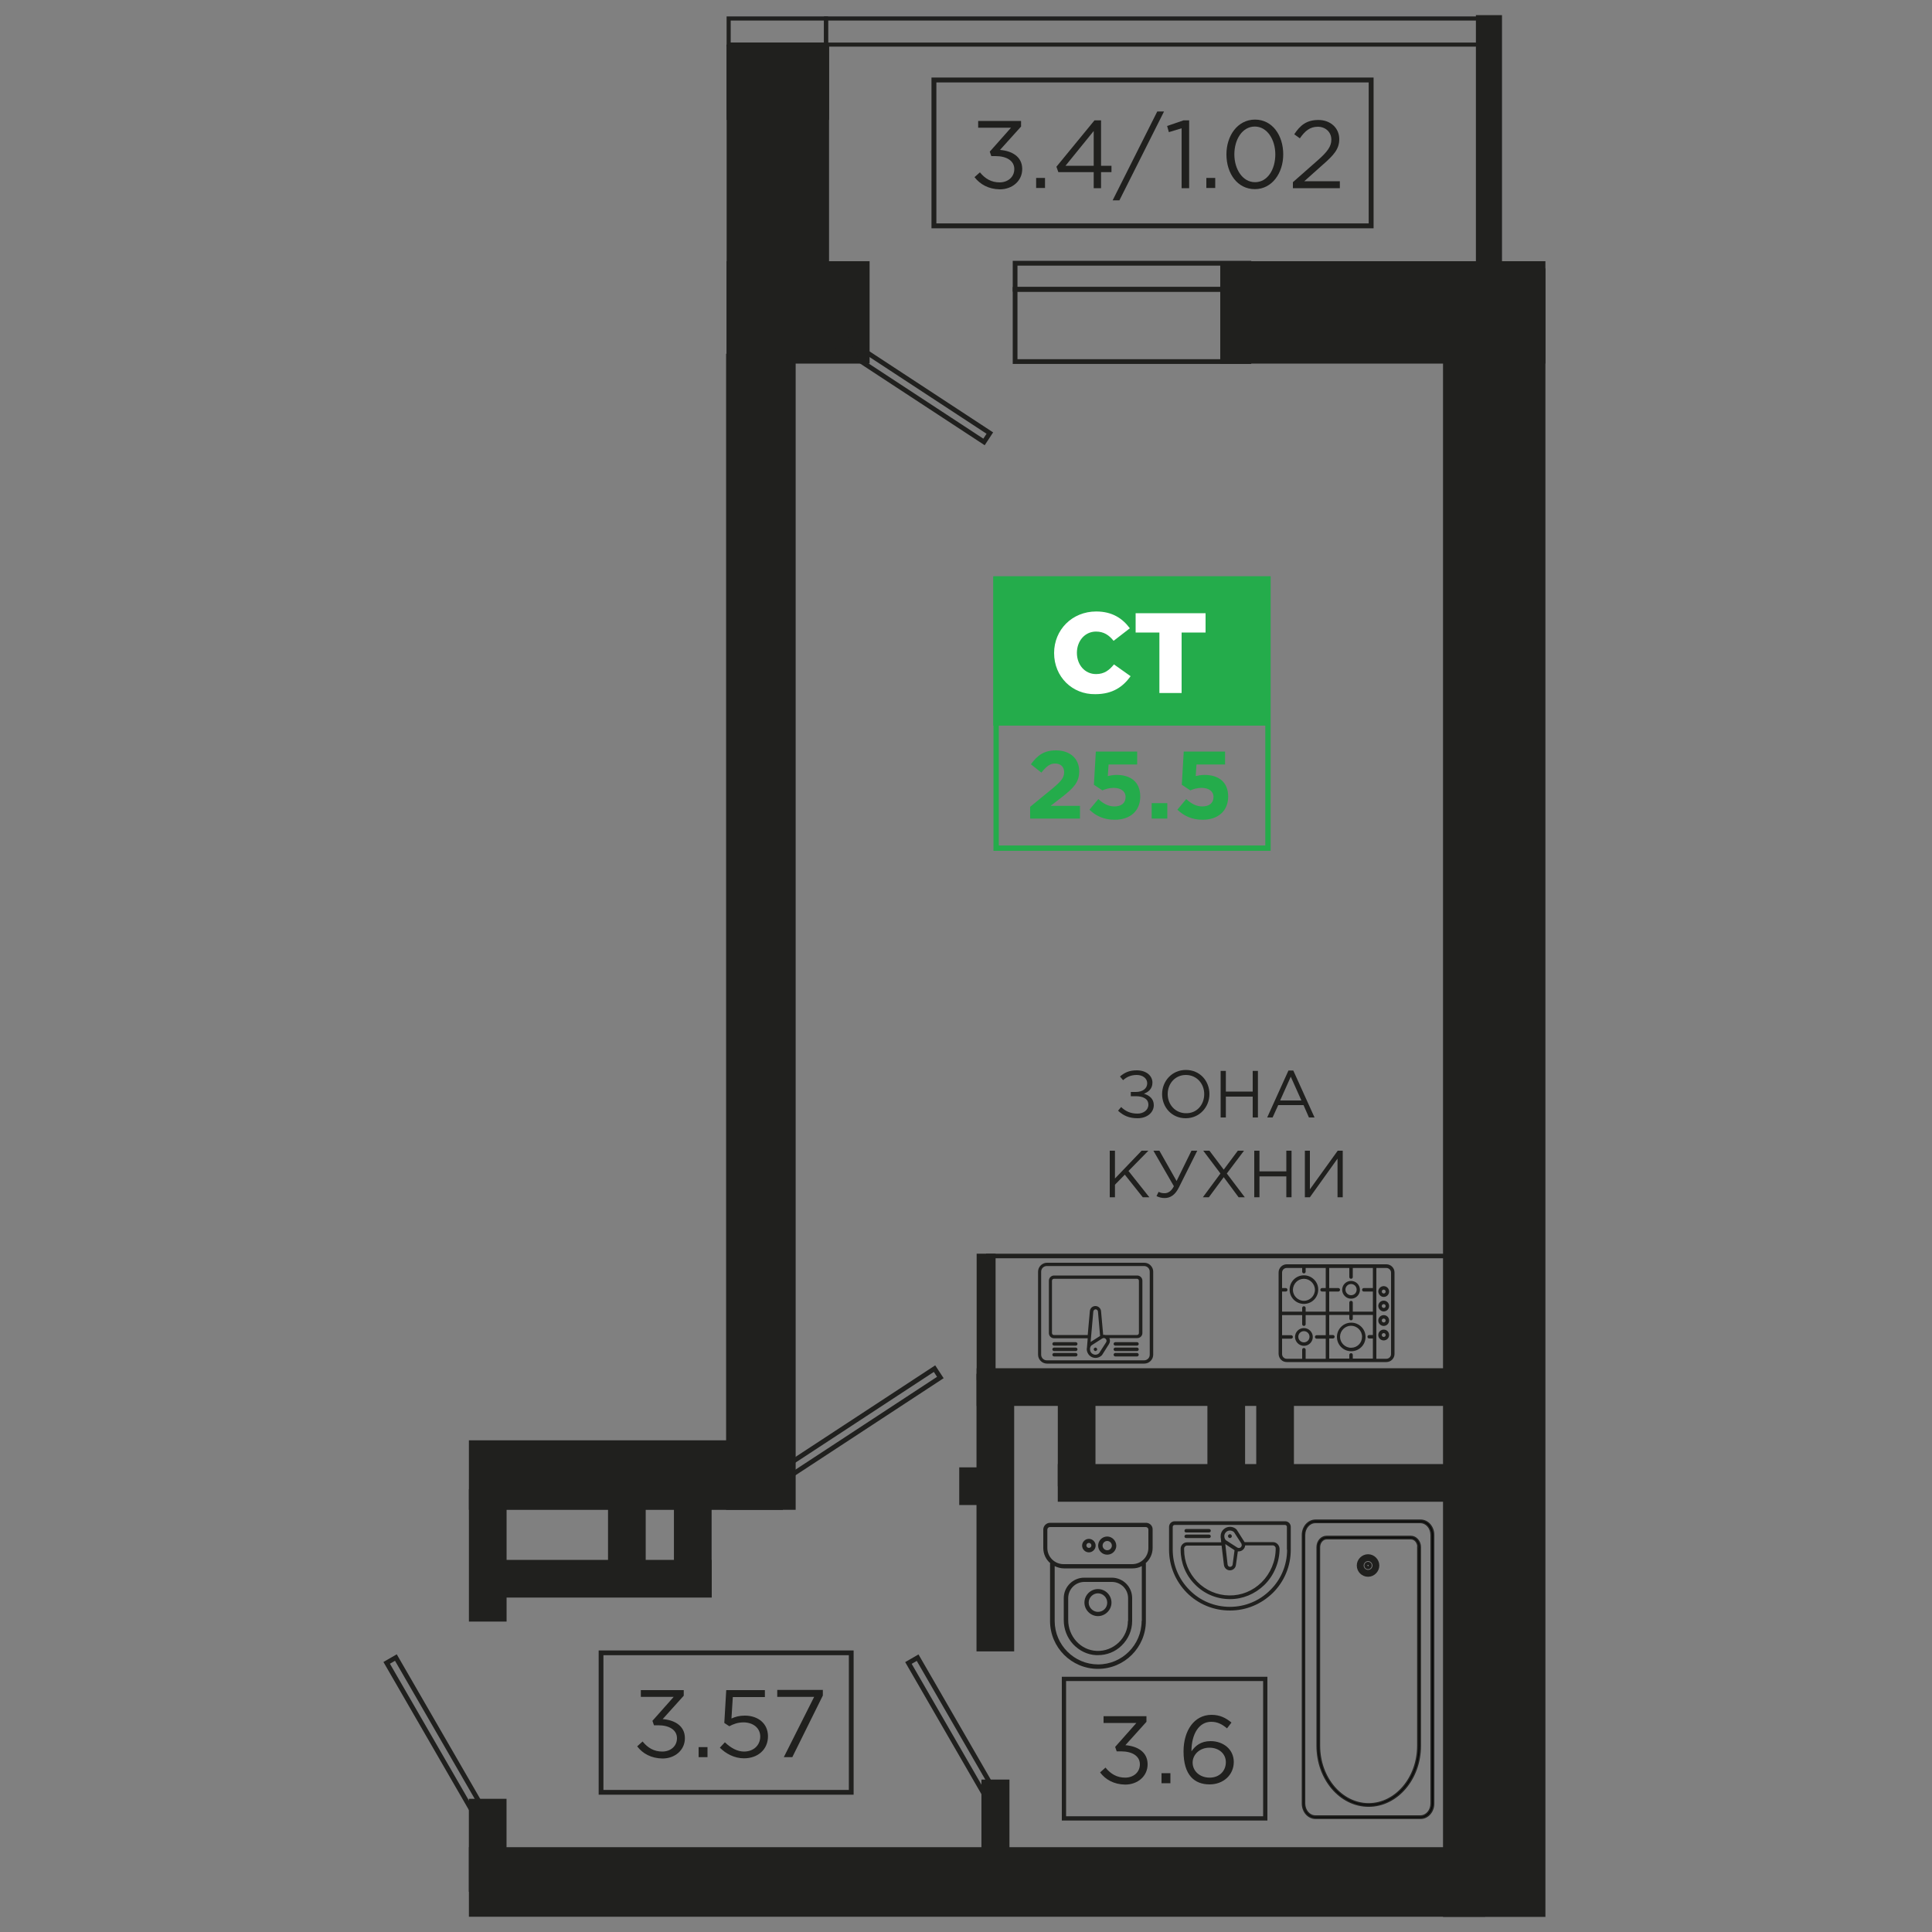 <?xml version="1.0" encoding="utf-8"?>
<!-- Generator: Adobe Illustrator 20.1.0, SVG Export Plug-In . SVG Version: 6.00 Build 0)  -->
<svg version="1.1" id="Слой_1" xmlns="http://www.w3.org/2000/svg" xmlns:xlink="http://www.w3.org/1999/xlink" x="0px" y="0px"
	 viewBox="0 0 1000 1000" style="enable-background:new 0 0 1000 1000;" xml:space="preserve">
<rect x="0" y="0" width="1000" height="1000" fill="#808080" stroke="none"/>
<style type="text/css">
	.st0{fill:#20201E;}
	.st1{stroke:#20201E;stroke-width:0.15;stroke-miterlimit:10;}
	.st2{stroke:#20201E;stroke-width:0.45;stroke-miterlimit:10;}
	.st3{fill:none;stroke:#20201E;stroke-width:0.456;stroke-miterlimit:10;}
	.st4{fill:none;stroke:#20201E;stroke-width:0.414;stroke-miterlimit:10;}
	.st5{fill:none;stroke:#20201E;stroke-width:0.389;stroke-miterlimit:10;}
	.st6{fill:none;stroke:#20201E;stroke-width:0.543;stroke-miterlimit:10;}
	.st7{fill:none;stroke:#20201E;stroke-width:0.471;stroke-miterlimit:10;}
	.st8{fill:none;stroke:#20201E;stroke-width:0.481;stroke-miterlimit:10;}
	.st9{fill:none;stroke:#20201E;stroke-width:0.435;stroke-miterlimit:10;}
	.st10{fill:none;stroke:#20201E;stroke-width:0.446;stroke-miterlimit:10;}
	.st11{fill:none;stroke:#20201E;stroke-width:0.449;stroke-miterlimit:10;}
	.st12{fill:none;stroke:#20201E;stroke-width:0.47;stroke-miterlimit:10;}
	.st13{fill:none;stroke:#20201E;stroke-width:0.468;stroke-miterlimit:10;}
	.st14{fill:none;stroke:#20201E;stroke-width:0.47;stroke-miterlimit:10;}
	.st15{fill:none;stroke:#20201E;stroke-width:0.445;stroke-miterlimit:10;}
	.st16{fill:none;stroke:#20201E;stroke-width:0.447;stroke-miterlimit:10;}
	.st17{fill:none;stroke:#20201E;stroke-width:0.387;stroke-miterlimit:10;}
	.st18{fill:none;stroke:#20201E;stroke-width:0.384;stroke-miterlimit:10;}
	.st19{fill:none;stroke:#20201E;stroke-width:0.383;stroke-miterlimit:10;}
	.st20{fill:none;stroke:#20201E;stroke-width:0.458;stroke-miterlimit:10;}
	.st21{fill:none;stroke:#20201E;stroke-width:0.462;stroke-miterlimit:10;}
	.st22{fill:none;stroke:#20201E;stroke-width:0.452;stroke-miterlimit:10;}
	.st23{fill:none;stroke:#20201E;stroke-width:0.481;stroke-miterlimit:10;}
	.st24{fill:none;stroke:#20201E;stroke-width:0.45;stroke-miterlimit:10;}
	.st25{fill:none;stroke:#20201E;stroke-width:0.411;stroke-miterlimit:10;}
	.st26{fill:none;stroke:#20201E;stroke-width:0.43;stroke-miterlimit:10;}
	.st27{fill:none;stroke:#20201E;stroke-width:0.434;stroke-miterlimit:10;}
	.st28{fill:none;stroke:#20201E;stroke-width:0.45;stroke-miterlimit:10;}
	.st29{fill:none;stroke:#20201E;stroke-width:0.415;stroke-miterlimit:10;}
	.st30{fill:none;stroke:#20201E;stroke-width:0.407;stroke-miterlimit:10;}
	.st31{fill:none;stroke:#20201E;stroke-width:0.399;stroke-miterlimit:10;}
	.st32{fill:none;stroke:#20201E;stroke-width:0.413;stroke-miterlimit:10;}
	.st33{fill:none;stroke:#20201E;stroke-width:0.403;stroke-miterlimit:10;}
	.st34{fill:none;stroke:#20201E;stroke-width:0.49;stroke-miterlimit:10;}
	.st35{fill:none;stroke:#20201E;stroke-width:0.469;stroke-miterlimit:10;}
	.st36{fill:none;stroke:#20201E;stroke-width:0.411;stroke-miterlimit:10;}
	.st37{fill:none;stroke:#20201E;stroke-width:0.44;stroke-miterlimit:10;}
	.st38{fill:none;stroke:#20201E;stroke-width:0.376;stroke-miterlimit:10;}
	.st39{fill:none;stroke:#20201E;stroke-width:0.397;stroke-miterlimit:10;}
	.st40{fill:none;stroke:#20201E;stroke-width:0.368;stroke-miterlimit:10;}
	.st41{fill:#24AC4B;}
	.st42{fill:none;stroke:#24AC4B;stroke-width:0.505;stroke-miterlimit:10;}
	.st43{fill:#24AC4B;stroke:#24AC4B;stroke-width:0.505;stroke-miterlimit:10;}
	.st44{fill:#FFFFFF;}
	.st45{fill:none;stroke:#20201E;stroke-width:0.39;stroke-miterlimit:10;}
	.st46{fill:none;stroke:#20201E;stroke-width:0.391;stroke-miterlimit:10;}
	.st47{fill:none;stroke:#20201E;stroke-width:0.403;stroke-miterlimit:10;}
	.st48{fill:none;stroke:#20201E;stroke-width:0.463;stroke-miterlimit:10;}
	.st49{stroke:#20201E;stroke-width:0.852;stroke-miterlimit:10;}
	.st50{stroke:#20201E;stroke-width:2.555;stroke-miterlimit:10;}
	.st51{fill:none;stroke:#20201E;stroke-width:2.669;stroke-miterlimit:10;}
	.st52{fill:none;stroke:#20201E;stroke-width:2.672;stroke-miterlimit:10;}
	.st53{fill:none;stroke:#20201E;stroke-width:2.556;stroke-miterlimit:10;}
	.st54{fill:none;stroke:#20201E;stroke-width:2.553;stroke-miterlimit:10;}
	.st55{fill:none;stroke:#20201E;stroke-width:2.531;stroke-miterlimit:10;}
	.st56{fill:none;stroke:#20201E;stroke-width:2.555;stroke-miterlimit:10;}
	.st57{fill:none;stroke:#20201E;stroke-width:2.442;stroke-miterlimit:10;}
	.st58{fill:none;stroke:#20201E;stroke-width:2.312;stroke-miterlimit:10;}
	.st59{fill:none;stroke:#20201E;stroke-width:2.502;stroke-miterlimit:10;}
	.st60{fill:none;stroke:#24AC4B;stroke-width:2.868;stroke-miterlimit:10;}
	.st61{fill:#24AC4B;stroke:#24AC4B;stroke-width:2.868;stroke-miterlimit:10;}
	.st62{fill:none;stroke:#20201E;stroke-width:2.632;stroke-miterlimit:10;}
	.st63{stroke:#20201E;stroke-width:0.839;stroke-miterlimit:10;}
	.st64{stroke:#20201E;stroke-width:2.515;stroke-miterlimit:10;}
	.st65{fill:none;stroke:#20201E;stroke-width:2.636;stroke-miterlimit:10;}
	.st66{fill:none;stroke:#20201E;stroke-width:2.501;stroke-miterlimit:10;}
	.st67{fill:none;stroke:#20201E;stroke-width:2.491;stroke-miterlimit:10;}
	.st68{fill:none;stroke:#20201E;stroke-width:2.514;stroke-miterlimit:10;}
	.st69{fill:none;stroke:#20201E;stroke-width:2.505;stroke-miterlimit:10;}
	.st70{fill:none;stroke:#20201E;stroke-width:2.515;stroke-miterlimit:10;}
	.st71{fill:none;stroke:#20201E;stroke-width:2.405;stroke-miterlimit:10;}
	.st72{fill:none;stroke:#20201E;stroke-width:2.464;stroke-miterlimit:10;}
	.st73{fill:none;stroke:#24AC4B;stroke-width:2.824;stroke-miterlimit:10;}
	.st74{fill:#24AC4B;stroke:#24AC4B;stroke-width:2.824;stroke-miterlimit:10;}
	.st75{fill:none;stroke:#20201E;stroke-width:2.591;stroke-miterlimit:10;}
	.st76{stroke:#20201E;stroke-width:0.847;stroke-miterlimit:10;}
	.st77{stroke:#20201E;stroke-width:2.539;stroke-miterlimit:10;}
	.st78{fill:none;stroke:#20201E;stroke-width:2.661;stroke-miterlimit:10;}
	.st79{fill:none;stroke:#20201E;stroke-width:2.491;stroke-miterlimit:10;}
	.st80{fill:none;stroke:#20201E;stroke-width:2.537;stroke-miterlimit:10;}
	.st81{fill:none;stroke:#20201E;stroke-width:2.525;stroke-miterlimit:10;}
	.st82{fill:none;stroke:#20201E;stroke-width:2.539;stroke-miterlimit:10;}
	.st83{fill:none;stroke:#20201E;stroke-width:2.427;stroke-miterlimit:10;}
	.st84{fill:none;stroke:#20201E;stroke-width:2.414;stroke-miterlimit:10;}
	.st85{fill:none;stroke:#20201E;stroke-width:2.252;stroke-miterlimit:10;}
	.st86{fill:none;stroke:#20201E;stroke-width:2.487;stroke-miterlimit:10;}
	.st87{fill:none;stroke:#24AC4B;stroke-width:2.85;stroke-miterlimit:10;}
	.st88{fill:#24AC4B;stroke:#24AC4B;stroke-width:2.85;stroke-miterlimit:10;}
	.st89{fill:none;stroke:#20201E;stroke-width:2.615;stroke-miterlimit:10;}
	.st90{stroke:#20201E;stroke-width:0.852;stroke-miterlimit:10;}
	.st91{stroke:#20201E;stroke-width:2.555;stroke-miterlimit:10;}
	.st92{fill:none;stroke:#20201E;stroke-width:2.671;stroke-miterlimit:10;}
	.st93{fill:none;stroke:#20201E;stroke-width:2.554;stroke-miterlimit:10;}
	.st94{fill:none;stroke:#20201E;stroke-width:2.555;stroke-miterlimit:10;}
	.st95{fill:none;stroke:#20201E;stroke-width:2.503;stroke-miterlimit:10;}
	.st96{fill:none;stroke:#24AC4B;stroke-width:2.869;stroke-miterlimit:10;}
	.st97{fill:#24AC4B;stroke:#24AC4B;stroke-width:2.869;stroke-miterlimit:10;}
	.st98{fill:none;stroke:#20201E;stroke-width:2.632;stroke-miterlimit:10;}
	.st99{stroke:#20201E;stroke-width:0.854;stroke-miterlimit:10;}
	.st100{stroke:#20201E;stroke-width:2.56;stroke-miterlimit:10;}
	.st101{fill:none;stroke:#20201E;stroke-width:2.677;stroke-miterlimit:10;}
	.st102{fill:none;stroke:#20201E;stroke-width:2.559;stroke-miterlimit:10;}
	.st103{fill:none;stroke:#20201E;stroke-width:2.567;stroke-miterlimit:10;}
	.st104{fill:none;stroke:#20201E;stroke-width:2.56;stroke-miterlimit:10;}
	.st105{fill:none;stroke:#20201E;stroke-width:2.272;stroke-miterlimit:10;}
	.st106{fill:none;stroke:#20201E;stroke-width:2.508;stroke-miterlimit:10;}
	.st107{fill:none;stroke:#24AC4B;stroke-width:2.875;stroke-miterlimit:10;}
	.st108{fill:#24AC4B;stroke:#24AC4B;stroke-width:2.875;stroke-miterlimit:10;}
	.st109{fill:none;stroke:#20201E;stroke-width:2.638;stroke-miterlimit:10;}
	.st110{fill:none;stroke:#20201E;stroke-width:0.463;stroke-miterlimit:10;}
	.st111{stroke:#20201E;stroke-width:0.705;stroke-miterlimit:10;}
	.st112{stroke:#20201E;stroke-width:2.114;stroke-miterlimit:10;}
	.st113{fill:none;stroke:#20201E;stroke-width:2.146;stroke-miterlimit:10;}
	.st114{fill:none;stroke:#20201E;stroke-width:1.948;stroke-miterlimit:10;}
	.st115{fill:none;stroke:#20201E;stroke-width:1.829;stroke-miterlimit:10;}
	.st116{fill:none;stroke:#20201E;stroke-width:1.941;stroke-miterlimit:10;}
	.st117{fill:none;stroke:#20201E;stroke-width:2.26;stroke-miterlimit:10;}
	.st118{fill:none;stroke:#20201E;stroke-width:2.043;stroke-miterlimit:10;}
	.st119{fill:none;stroke:#20201E;stroke-width:2.095;stroke-miterlimit:10;}
	.st120{fill:none;stroke:#20201E;stroke-width:2.212;stroke-miterlimit:10;}
	.st121{fill:none;stroke:#20201E;stroke-width:2.216;stroke-miterlimit:10;}
	.st122{fill:none;stroke:#20201E;stroke-width:2.113;stroke-miterlimit:10;}
	.st123{fill:none;stroke:#20201E;stroke-width:2.108;stroke-miterlimit:10;}
	.st124{fill:none;stroke:#20201E;stroke-width:2.114;stroke-miterlimit:10;}
	.st125{fill:none;stroke:#20201E;stroke-width:2.021;stroke-miterlimit:10;}
	.st126{fill:none;stroke:#20201E;stroke-width:2.117;stroke-miterlimit:10;}
	.st127{fill:none;stroke:#20201E;stroke-width:1.934;stroke-miterlimit:10;}
	.st128{fill:none;stroke:#20201E;stroke-width:2.071;stroke-miterlimit:10;}
	.st129{fill:none;stroke:#20201E;stroke-width:1.731;stroke-miterlimit:10;}
	.st130{fill:none;stroke:#20201E;stroke-width:1.84;stroke-miterlimit:10;}
	.st131{fill:none;stroke:#20201E;stroke-width:1.894;stroke-miterlimit:10;}
	.st132{fill:none;stroke:#24AC4B;stroke-width:2.374;stroke-miterlimit:10;}
	.st133{fill:#24AC4B;stroke:#24AC4B;stroke-width:2.374;stroke-miterlimit:10;}
	.st134{fill:none;stroke:#20201E;stroke-width:2.178;stroke-miterlimit:10;}
	.st135{fill:none;stroke:#20201E;stroke-width:2.175;stroke-miterlimit:10;}
	.st136{stroke:#20201E;stroke-width:0.82;stroke-miterlimit:10;}
	.st137{stroke:#20201E;stroke-width:2.458;stroke-miterlimit:10;}
	.st138{fill:none;stroke:#20201E;stroke-width:2.456;stroke-miterlimit:10;}
	.st139{fill:none;stroke:#20201E;stroke-width:2.125;stroke-miterlimit:10;}
	.st140{fill:none;stroke:#20201E;stroke-width:2.114;stroke-miterlimit:10;}
	.st141{fill:none;stroke:#20201E;stroke-width:2.458;stroke-miterlimit:10;}
	.st142{fill:none;stroke:#20201E;stroke-width:2.204;stroke-miterlimit:10;}
	.st143{fill:none;stroke:#24AC4B;stroke-width:2.759;stroke-miterlimit:10;}
	.st144{fill:#24AC4B;stroke:#24AC4B;stroke-width:2.759;stroke-miterlimit:10;}
	.st145{fill:none;stroke:#20201E;stroke-width:2.532;stroke-miterlimit:10;}
	.st146{fill:none;stroke:#20201E;stroke-width:2.35;stroke-miterlimit:10;}
	.st147{fill:none;stroke:#20201E;stroke-width:0.413;stroke-miterlimit:10;}
	.st148{fill:none;stroke:#20201E;stroke-miterlimit:10;}
	.st149{stroke:#20201E;stroke-width:0.851;stroke-miterlimit:10;}
	.st150{stroke:#20201E;stroke-width:2.552;stroke-miterlimit:10;}
	.st151{fill:none;stroke:#20201E;stroke-width:2.552;stroke-miterlimit:10;}
	.st152{fill:none;stroke:#20201E;stroke-width:2.351;stroke-miterlimit:10;}
	.st153{fill:none;stroke:#20201E;stroke-width:2.675;stroke-miterlimit:10;}
	.st154{fill:none;stroke:#20201E;stroke-width:2.55;stroke-miterlimit:10;}
	.st155{fill:none;stroke:#20201E;stroke-width:2.44;stroke-miterlimit:10;}
	.st156{fill:none;stroke:#20201E;stroke-width:2.309;stroke-miterlimit:10;}
	.st157{fill:none;stroke:#20201E;stroke-width:2.499;stroke-miterlimit:10;}
	.st158{fill:none;stroke:#24AC4B;stroke-width:2.865;stroke-miterlimit:10;}
	.st159{fill:#24AC4B;stroke:#24AC4B;stroke-width:2.865;stroke-miterlimit:10;}
	.st160{fill:none;stroke:#20201E;stroke-width:2.628;stroke-miterlimit:10;}
	.st161{stroke:#20201E;stroke-width:0.829;stroke-miterlimit:10;}
	.st162{stroke:#20201E;stroke-width:2.485;stroke-miterlimit:10;}
	.st163{fill:none;stroke:#20201E;stroke-width:2.59;stroke-miterlimit:10;}
	.st164{fill:none;stroke:#20201E;stroke-width:2.471;stroke-miterlimit:10;}
	.st165{fill:none;stroke:#20201E;stroke-width:2.402;stroke-miterlimit:10;}
	.st166{fill:none;stroke:#20201E;stroke-width:2.484;stroke-miterlimit:10;}
	.st167{fill:none;stroke:#20201E;stroke-width:2.122;stroke-miterlimit:10;}
	.st168{fill:none;stroke:#20201E;stroke-width:2.133;stroke-miterlimit:10;}
	.st169{fill:none;stroke:#20201E;stroke-width:2.485;stroke-miterlimit:10;}
	.st170{fill:none;stroke:#20201E;stroke-width:2.376;stroke-miterlimit:10;}
	.st171{fill:none;stroke:#20201E;stroke-width:2.398;stroke-miterlimit:10;}
	.st172{fill:none;stroke:#20201E;stroke-width:2.274;stroke-miterlimit:10;}
	.st173{fill:none;stroke:#20201E;stroke-width:2.435;stroke-miterlimit:10;}
	.st174{fill:none;stroke:#20201E;stroke-width:2.192;stroke-miterlimit:10;}
	.st175{fill:none;stroke:#20201E;stroke-width:2.163;stroke-miterlimit:10;}
	.st176{fill:none;stroke:#24AC4B;stroke-width:2.791;stroke-miterlimit:10;}
	.st177{fill:#24AC4B;stroke:#24AC4B;stroke-width:2.791;stroke-miterlimit:10;}
	.st178{fill:none;stroke:#20201E;stroke-width:2.56;stroke-miterlimit:10;}
	.st179{fill:none;stroke:#20201E;stroke-width:2.557;stroke-miterlimit:10;}
	.st180{stroke:#20201E;stroke-width:0.825;stroke-miterlimit:10;}
	.st181{stroke:#20201E;stroke-width:2.472;stroke-miterlimit:10;}
	.st182{fill:none;stroke:#20201E;stroke-width:2.575;stroke-miterlimit:10;}
	.st183{fill:none;stroke:#20201E;stroke-width:2.103;stroke-miterlimit:10;}
	.st184{fill:none;stroke:#20201E;stroke-width:2.11;stroke-miterlimit:10;}
	.st185{fill:none;stroke:#20201E;stroke-width:2.519;stroke-miterlimit:10;}
	.st186{fill:none;stroke:#20201E;stroke-width:2.472;stroke-miterlimit:10;}
	.st187{fill:none;stroke:#20201E;stroke-width:2.363;stroke-miterlimit:10;}
	.st188{fill:none;stroke:#20201E;stroke-width:2.385;stroke-miterlimit:10;}
	.st189{fill:none;stroke:#20201E;stroke-width:2.579;stroke-miterlimit:10;}
	.st190{fill:none;stroke:#20201E;stroke-width:2.421;stroke-miterlimit:10;}
	.st191{fill:none;stroke:#20201E;stroke-width:2.068;stroke-miterlimit:10;}
	.st192{fill:none;stroke:#20201E;stroke-width:2.151;stroke-miterlimit:10;}
	.st193{fill:none;stroke:#24AC4B;stroke-width:2.776;stroke-miterlimit:10;}
	.st194{fill:#24AC4B;stroke:#24AC4B;stroke-width:2.776;stroke-miterlimit:10;}
	.st195{fill:none;stroke:#20201E;stroke-width:2.546;stroke-miterlimit:10;}
	.st196{fill:none;stroke:#20201E;stroke-width:2.543;stroke-miterlimit:10;}
	.st197{fill:none;stroke:#20201E;stroke-width:2.112;stroke-miterlimit:10;}
	.st198{stroke:#20201E;stroke-width:0.82;stroke-miterlimit:10;}
	.st199{stroke:#20201E;stroke-width:2.458;stroke-miterlimit:10;}
	.st200{fill:none;stroke:#20201E;stroke-width:2.561;stroke-miterlimit:10;}
	.st201{fill:none;stroke:#20201E;stroke-width:2.525;stroke-miterlimit:10;}
	.st202{fill:none;stroke:#20201E;stroke-width:2.458;stroke-miterlimit:10;}
	.st203{fill:none;stroke:#20201E;stroke-width:2.35;stroke-miterlimit:10;}
	.st204{fill:none;stroke:#20201E;stroke-width:2.679;stroke-miterlimit:10;}
	.st205{fill:none;stroke:#20201E;stroke-width:2.408;stroke-miterlimit:10;}
	.st206{fill:none;stroke:#20201E;stroke-width:2.056;stroke-miterlimit:10;}
	.st207{fill:none;stroke:#20201E;stroke-width:2.139;stroke-miterlimit:10;}
	.st208{fill:none;stroke:#24AC4B;stroke-width:2.76;stroke-miterlimit:10;}
	.st209{fill:#24AC4B;stroke:#24AC4B;stroke-width:2.76;stroke-miterlimit:10;}
	.st210{fill:none;stroke:#20201E;stroke-width:2.532;stroke-miterlimit:10;}
	.st211{fill:none;stroke:#20201E;stroke-width:2.529;stroke-miterlimit:10;}
	.st212{fill:none;stroke:#20201E;stroke-width:2.53;stroke-miterlimit:10;}
	.st213{stroke:#20201E;stroke-width:0.713;stroke-miterlimit:10;}
	.st214{stroke:#20201E;stroke-width:2.136;stroke-miterlimit:10;}
	.st215{fill:none;stroke:#20201E;stroke-width:2.226;stroke-miterlimit:10;}
	.st216{fill:none;stroke:#20201E;stroke-width:2.195;stroke-miterlimit:10;}
	.st217{fill:none;stroke:#20201E;stroke-width:2.145;stroke-miterlimit:10;}
	.st218{fill:none;stroke:#20201E;stroke-width:2.136;stroke-miterlimit:10;}
	.st219{fill:none;stroke:#20201E;stroke-width:1.953;stroke-miterlimit:10;}
	.st220{fill:none;stroke:#20201E;stroke-width:2.043;stroke-miterlimit:10;}
	.st221{fill:none;stroke:#20201E;stroke-width:1.971;stroke-miterlimit:10;}
	.st222{fill:none;stroke:#20201E;stroke-width:1.964;stroke-miterlimit:10;}
	.st223{fill:none;stroke:#20201E;stroke-width:2.329;stroke-miterlimit:10;}
	.st224{fill:none;stroke:#20201E;stroke-width:1.787;stroke-miterlimit:10;}
	.st225{fill:none;stroke:#20201E;stroke-width:1.853;stroke-miterlimit:10;}
	.st226{fill:none;stroke:#20201E;stroke-width:1.859;stroke-miterlimit:10;}
	.st227{fill:none;stroke:#24AC4B;stroke-width:2.399;stroke-miterlimit:10;}
	.st228{fill:#24AC4B;stroke:#24AC4B;stroke-width:2.399;stroke-miterlimit:10;}
	.st229{fill:none;stroke:#20201E;stroke-width:2.201;stroke-miterlimit:10;}
	.st230{fill:none;stroke:#20201E;stroke-width:2.043;stroke-miterlimit:10;}
	.st231{fill:none;stroke:#20201E;stroke-width:2.2;stroke-miterlimit:10;}
</style>
<g>
	
		<rect x="346.7" y="539" transform="matrix(6.123234e-17 -1 1 6.123234e-17 207.907 1338.883)" class="st0" width="853.3" height="53"/>
	<rect x="376.1" y="23.1" class="st0" width="53" height="39"/>
	
		<rect x="322.6" y="76.6" transform="matrix(6.123234e-17 -1 1 6.123234e-17 299.511 505.733)" class="st0" width="160" height="53"/>
	<rect x="376.1" y="135.2" class="st0" width="74" height="53"/>
	<rect x="631.6" y="135.2" class="st0" width="168.3" height="53"/>
	
		<rect x="228.4" y="945.3" transform="matrix(1.563203e-10 -1 1 1.563203e-10 -702.622 1207.557)" class="st0" width="48.1" height="19.5"/>
	
		<rect x="218.2" y="795.3" transform="matrix(1.097931e-10 -1 1 1.097931e-10 -552.591 1057.526)" class="st0" width="68.5" height="19.5"/>
	
		<rect x="443.4" y="773.1" transform="matrix(5.231377e-11 -1 1 5.231377e-11 -267.666 1298.155)" class="st0" width="143.7" height="19.5"/>
	
		<rect x="477.7" y="676.8" transform="matrix(5.766416e-11 -1 1 5.766416e-11 -171.287 1192.006)" class="st0" width="65.4" height="9.8"/>
	<rect x="505.5" y="708.2" class="st0" width="258.5" height="19.5"/>
	<rect x="547.5" y="757.8" class="st0" width="214" height="19.5"/>
	
		<rect x="533.2" y="735.5" transform="matrix(1.561924e-10 -1 1 1.561924e-10 -187.982 1302.511)" class="st0" width="48.1" height="19.5"/>
	
		<rect x="610.6" y="735.5" transform="matrix(1.562306e-10 -1 1 1.562306e-10 -110.547 1379.946)" class="st0" width="48.1" height="19.5"/>
	<rect x="496.5" y="759.5" class="st0" width="17" height="19.5"/>
	
		<rect x="635.9" y="735.5" transform="matrix(1.559660e-10 -1 1 1.559660e-10 -85.267 1405.226)" class="st0" width="48.1" height="19.5"/>
	
		<rect x="298.4" y="787.1" transform="matrix(1.441878e-10 -1 1 1.441878e-10 -472.386 1121.407)" class="st0" width="52.2" height="19.5"/>
	
		<rect x="332.5" y="787.1" transform="matrix(1.439436e-10 -1 1 1.439436e-10 -438.274 1155.519)" class="st0" width="52.2" height="19.5"/>
	<rect x="248.8" y="807.4" class="st0" width="119.6" height="19.5"/>
	
		<rect x="484.7" y="944.4" transform="matrix(3.668113e-10 1 -1 3.668113e-10 1466.889 436.4)" class="st0" width="61.1" height="14.5"/>
	<rect x="242.7" y="956.1" class="st0" width="526" height="36"/>
	<rect x="242.7" y="745.5" class="st0" width="162.5" height="36"/>
	
		<rect x="94.7" y="464.3" transform="matrix(6.123234e-17 -1 1 6.123234e-17 -88.464 876.177)" class="st0" width="598.4" height="36"/>
	<g>
		<g>
			<g>
				<path class="st136" d="M674.2,933.5v-139c0-4.2,3-7.6,6.7-7.6h54.4c3.7,0,6.7,3.4,6.7,7.6v139c0,4.2-3,7.6-6.7,7.6h-54.4
					C677.2,941.1,674.2,937.7,674.2,933.5z M740.8,794.5c0-3.6-2.5-6.5-5.6-6.5h-54.4c-3.1,0-5.6,2.9-5.6,6.5v139
					c0,3.6,2.5,6.5,5.6,6.5h54.4c3.1,0,5.6-2.9,5.6-6.5V794.5z"/>
			</g>
			<g>
				<path class="st136" d="M681.8,903.6V800.8c0-3.1,2.2-5.5,4.8-5.5h43.7c2.6,0,4.8,2.5,4.8,5.5v102.8c0,17.2-12,31.2-26.7,31.2
					S681.8,920.8,681.8,903.6z M734,800.8c0-2.4-1.6-4.4-3.7-4.4h-43.7c-2,0-3.7,2-3.7,4.4v102.8c0,16.6,11.5,30.1,25.5,30.1
					s25.5-13.5,25.5-30.1V800.8z"/>
			</g>
			<g>
				<path class="st137" d="M703.5,810.3c0-2.5,2.1-4.6,4.6-4.6s4.6,2.1,4.6,4.6s-2.1,4.6-4.6,4.6S703.5,812.9,703.5,810.3z
					 M711.6,810.3c0-1.9-1.6-3.5-3.5-3.5s-3.5,1.6-3.5,3.5s1.6,3.5,3.5,3.5S711.6,812.3,711.6,810.3z M707.4,810.3
					c0-0.4,0.3-0.7,0.7-0.7c0.4,0,0.7,0.3,0.7,0.7c0,0.4-0.3,0.7-0.7,0.7C707.7,811,707.4,810.7,707.4,810.3z M708.5,810.3
					c0-0.2-0.2-0.4-0.4-0.4c-0.2,0-0.4,0.2-0.4,0.4c0,0.2,0.2,0.4,0.4,0.4C708.3,810.7,708.5,810.6,708.5,810.3z"/>
			</g>
		</g>
	</g>
	<g>
		<g>
			<path class="st0" d="M593.2,788.2h-49.7c-1.9,0-3.5,1.6-3.5,3.5v9.5c0,3.2,1.4,6,3.6,7.9c0,0.1-0.1,0.2-0.1,0.3V839
				c0,13.7,11.1,24.8,24.8,24.8c13.7,0,24.8-11.1,24.8-24.8v-29.6c0-0.1,0-0.2-0.1-0.3c2.2-1.9,3.6-4.8,3.6-7.9v-9.5
				C596.7,789.8,595.1,788.2,593.2,788.2z M590.9,839c0,12.4-10.1,22.5-22.5,22.5c-12.4,0-22.5-10.1-22.5-22.5v-28.4
				c1.4,0.7,3.1,1.2,4.8,1.2h35.5c1.7,0,3.4-0.4,4.8-1.2V839z M594.4,801.2c0,4.6-3.7,8.4-8.4,8.4h-35.5c-4.6,0-8.4-3.7-8.4-8.4
				v-9.5c0-0.7,0.6-1.3,1.3-1.3h49.7c0.7,0,1.3,0.6,1.3,1.3V801.2z"/>
		</g>
		<g>
			<path class="st0" d="M575.4,816.6h-14.2c-5.8,0-10.6,4.7-10.6,10.6v11.4c0,4.6,1.7,9,4.8,12.4c3.2,3.4,7.4,5.5,12,5.7
				c0.3,0,0.6,0,0.9,0c4.6,0,8.9-1.7,12.2-4.9c3.5-3.4,5.5-7.9,5.5-12.8v-11.8C586,821.3,581.3,816.6,575.4,816.6z M583.8,839
				c0,4.3-1.7,8.2-4.8,11.2c-3.1,2.9-7.1,4.5-11.4,4.3c-4-0.2-7.7-1.9-10.5-5c-2.7-3-4.2-6.9-4.2-10.9v-11.4c0-4.6,3.7-8.4,8.4-8.4
				h14.2c4.6,0,8.4,3.7,8.4,8.4V839z"/>
		</g>
		<g>
			<path class="st0" d="M568.3,822.5c-3.9,0-7,3.2-7,7s3.2,7,7,7s7-3.2,7-7S572.2,822.5,568.3,822.5z M568.3,834.3
				c-2.6,0-4.8-2.2-4.8-4.8c0-2.6,2.2-4.8,4.8-4.8c2.6,0,4.8,2.2,4.8,4.8C573.1,832.2,571,834.3,568.3,834.3z"/>
		</g>
		<g>
			<path class="st0" d="M563.6,796.5c-1.9,0-3.5,1.6-3.5,3.5c0,1.9,1.6,3.5,3.5,3.5c1.9,0,3.5-1.6,3.5-3.5
				C567.1,798.1,565.5,796.5,563.6,796.5z M563.6,801.2c-0.7,0-1.3-0.6-1.3-1.3c0-0.7,0.6-1.3,1.3-1.3c0.7,0,1.3,0.6,1.3,1.3
				C564.9,800.7,564.3,801.2,563.6,801.2z"/>
		</g>
		<g>
			<path class="st0" d="M573.1,795.3c-2.6,0-4.7,2.1-4.7,4.7c0,2.6,2.1,4.7,4.7,4.7c2.6,0,4.7-2.1,4.7-4.7
				C577.7,797.4,575.6,795.3,573.1,795.3z M573.1,802.4c-1.3,0-2.4-1.1-2.4-2.4c0-1.3,1.1-2.4,2.4-2.4c1.3,0,2.4,1.1,2.4,2.4
				C575.5,801.3,574.4,802.4,573.1,802.4z"/>
		</g>
	</g>
	<g>
		<g>
			<path class="st0" d="M665.2,787.4H608c-1.6,0-2.9,1.3-2.9,2.9v11.8c0,8.4,3.3,16.3,9.2,22.3c5.9,5.9,13.8,9.2,22.3,9.2
				s16.3-3.3,22.3-9.2c5.9-5.9,9.2-13.8,9.2-22.3v-11.8C668.1,788.7,666.8,787.4,665.2,787.4z M666.2,802.1c0,7.9-3.1,15.4-8.7,20.9
				c-5.6,5.6-13,8.7-20.9,8.7h0c-7.9,0-15.4-3.1-20.9-8.7c-5.6-5.6-8.7-13-8.7-20.9v-11.8c0-0.6,0.5-1,1-1h57.1c0.6,0,1,0.5,1,1
				V802.1z"/>
		</g>
		<g>
			<path class="st0" d="M658.9,798.2h-14.7c-0.1-0.1-0.1-0.2-0.2-0.3l-3.8-6c0-0.1-0.1-0.1-0.1-0.2c-1.9-1.9-5-1.9-6.9,0
				c-0.9,0.9-1.4,2.1-1.4,3.4c0,0.1,0,0.1,0,0.2c0,0.3,0,0.7,0.1,1l0.2,2h-17.7c-1.8,0-3.3,1.5-3.3,3.3v0.6c0,6.7,2.6,13.1,7.4,17.9
				c4.7,4.8,11,7.5,17.8,7.6c0.1,0,0.3,0,0.4,0c6.6,0,12.8-2.6,17.7-7.3c5-4.9,7.9-11.8,7.9-18.8
				C662.2,799.7,660.7,798.2,658.9,798.2z M636.6,792.2c0.8,0,1.5,0.3,2.1,0.8l3.8,5.9c0.1,0.1,0.1,0.2,0.1,0.3c0,0.1,0,0.2,0.1,0.3
				c0.1,0.5-0.1,0.9-0.4,1.3c-0.5,0.5-1.3,0.6-1.9,0.2l-5.9-3.8c-0.4-0.4-0.6-0.8-0.7-1.3l-0.1-0.8c0-0.8,0.3-1.5,0.9-2.1
				C635.1,792.5,635.8,792.2,636.6,792.2z M639,802.4l-1,7.5c-0.1,0.6-0.7,1.1-1.3,1.1c-0.7,0-1.2-0.5-1.3-1.2l-1.2-10.6L639,802.4z
				 M653,819c-4.6,4.5-10.5,6.9-16.8,6.8c-6.2-0.1-12.1-2.6-16.5-7.1c-4.4-4.5-6.8-10.4-6.8-16.6v-0.6c0-0.8,0.7-1.5,1.5-1.5h17.9
				l1.2,10c0.2,1.6,1.5,2.8,3.1,2.8c1.6,0,2.9-1.2,3.1-2.7l1-7.1c0.1,0,0.3,0,0.4,0c0.9,0,1.7-0.3,2.4-1c0.6-0.6,0.9-1.3,1-2.1h14.3
				c0.8,0,1.5,0.7,1.5,1.5C660.3,808.1,657.6,814.4,653,819z"/>
		</g>
		<g>
			<path class="st0" d="M636.6,796.1c0.2,0,0.5-0.1,0.7-0.3c0.2-0.2,0.3-0.4,0.3-0.7c0-0.2-0.1-0.5-0.3-0.7
				c-0.2-0.2-0.4-0.3-0.7-0.3c-0.2,0-0.5,0.1-0.7,0.3c-0.2,0.2-0.3,0.4-0.3,0.7c0,0.2,0.1,0.5,0.3,0.7
				C636.1,796,636.4,796.1,636.6,796.1z"/>
		</g>
		<g>
			<path class="st0" d="M614,793.2h11.8c0.5,0,0.9-0.4,0.9-0.9c0-0.5-0.4-0.9-0.9-0.9H614c-0.5,0-0.9,0.4-0.9,0.9
				C613,792.8,613.4,793.2,614,793.2z"/>
		</g>
		<g>
			<path class="st0" d="M614,796.1h11.8c0.5,0,0.9-0.4,0.9-0.9c0-0.5-0.4-0.9-0.9-0.9H614c-0.5,0-0.9,0.4-0.9,0.9
				C613,795.7,613.4,796.1,614,796.1z"/>
		</g>
	</g>
	
		<rect x="525.5" y="136.3" transform="matrix(-1 -1.224647e-16 1.224647e-16 -1 1171.914 286.053)" class="st138" width="121" height="13.5"/>
	
		<rect x="525.5" y="149.8" transform="matrix(-1 -1.224647e-16 1.224647e-16 -1 1171.914 336.955)" class="st138" width="121" height="37.4"/>
	
		<rect x="377.2" y="9.6" transform="matrix(-1 -1.224647e-16 1.224647e-16 -1 804.748 32.675)" class="st139" width="50.4" height="13.5"/>
	
		<rect x="427.6" y="9.6" transform="matrix(-1 -1.224647e-16 1.224647e-16 -1 1203.054 32.675)" class="st140" width="347.9" height="13.5"/>
	
		<rect x="691.5" y="80.3" transform="matrix(-1.836970e-16 1 -1 -1.836970e-16 857.727 -683.662)" class="st0" width="158.3" height="13.5"/>
	
		<rect x="401.2" y="733.1" transform="matrix(0.836 -0.548 0.548 0.836 -330.349 365.8)" class="st141" width="92" height="5.5"/>
	
		<rect x="426.4" y="198.2" transform="matrix(-0.836 -0.548 0.548 -0.836 757.18 628.115)" class="st141" width="92" height="5.5"/>
	<rect x="180.5" y="894.6" transform="matrix(0.5 0.866 -0.866 0.5 889.38 254.332)" class="st141" width="87.8" height="5.5"/>
	<rect x="450.6" y="894.6" transform="matrix(0.5 0.866 -0.866 0.5 1024.39 20.487)" class="st141" width="87.8" height="5.5"/>
	<g>
		<rect x="311.1" y="855.5" class="st141" width="129.5" height="72.2"/>
		<g>
			<g>
				<path class="st0" d="M329.8,903.9l2.8-2.5c2.7,3.3,5.9,5.2,10.2,5.2c4.2,0,7.6-2.7,7.6-6.9c0-4.3-4-6.7-9.7-6.7h-2.2l-0.8-2.3
					l11-12.4h-17v-3.5h22.2v2.9l-10.9,12.1c6.1,0.5,11.5,3.4,11.5,9.9c0,6.2-5.2,10.5-11.6,10.5C337,910.1,332.6,907.6,329.8,903.9z
					"/>
				<path class="st0" d="M361.6,904.3h4.6v5.2h-4.6V904.3z"/>
				<path class="st0" d="M372.6,904.6l2.6-2.8c3,2.9,6.4,4.8,9.9,4.8c5,0,8.4-3.3,8.4-7.8c0-4.3-3.6-7.3-8.7-7.3
					c-2.9,0-5.3,0.9-7.3,2l-2.6-1.7l1-17h20v3.6h-16.6l-0.7,11.1c2-0.9,4-1.5,6.9-1.5c6.8,0,12,4,12,10.7c0,6.8-5.2,11.4-12.4,11.4
					C380.1,910.1,375.7,907.7,372.6,904.6z"/>
				<path class="st0" d="M421.4,878.3h-19.1v-3.6h23.6v2.9l-15.8,31.9h-4.4L421.4,878.3z"/>
			</g>
		</g>
	</g>
	<g>
		<rect x="550.7" y="869" class="st142" width="104.2" height="72.2"/>
		<g>
			<g>
				<path class="st0" d="M569.4,917.4l2.8-2.5c2.7,3.3,5.9,5.2,10.2,5.2c4.2,0,7.6-2.7,7.6-6.9c0-4.3-4-6.7-9.7-6.7H578l-0.8-2.3
					l11-12.4h-17v-3.5h22.2v2.9l-10.9,12.1c6.1,0.5,11.5,3.4,11.5,9.9c0,6.2-5.2,10.5-11.6,10.5
					C576.5,923.6,572.2,921.1,569.4,917.4z"/>
				<path class="st0" d="M601.2,917.8h4.6v5.2h-4.6V917.8z"/>
				<path class="st0" d="M612.6,906.5c0-10.6,5.4-18.9,14.5-18.9c4.2,0,7.3,1.5,10.3,4l-2.3,3c-2.6-2.2-5-3.4-8.2-3.4
					c-6.3,0-10.2,6.3-10.2,15.2v0.1c1.9-2.8,4.8-5.3,9.9-5.3c6.5,0,12,4.2,12,10.8c0,6.7-5.4,11.6-12.5,11.6
					C618.3,923.6,612.6,918.9,612.6,906.5z M634.5,912.1c0-4.3-3.5-7.5-8.5-7.5c-5.2,0-8.7,3.7-8.7,7.7c0,4.4,3.7,7.8,8.8,7.8
					S634.5,916.6,634.5,912.1z"/>
			</g>
		</g>
	</g>
	<g>
		<g>
			<path class="st0" d="M578.7,574.9l1.6-1.9c2.4,2.3,5,3.4,8.5,3.4c3,0,5.6-1.8,5.6-4.6c0-3.1-2.8-4.4-6.5-4.4h-2.6v-2.2h2.6
				c3.4,0,5.9-1.7,5.9-4.5c0-2.5-2.3-4.3-5.4-4.3c-2.7,0-5,0.8-7.1,2.7l-1.6-1.9c2.4-2.1,4.9-3.2,8.7-3.2c4.8,0,8.1,2.7,8.1,6.4
				c0,3.2-2.2,4.9-4.4,5.7c2.9,0.9,5.1,2.7,5.1,5.9c0,3.8-3.4,6.8-8.4,6.8C584.5,578.8,581.5,577.5,578.7,574.9z"/>
			<path class="st0" d="M601.5,566.3c0-6.6,5-12.5,12.3-12.5s12.2,5.7,12.2,12.5c0,6.6-5,12.5-12.3,12.5S601.5,573,601.5,566.3z
				 M623.3,566.3c0-5.5-4-9.9-9.5-9.9c-5.5,0-9.4,4.4-9.4,9.9c0,5.5,4,9.9,9.5,9.9C619.4,576.3,623.3,571.9,623.3,566.3z"/>
			<path class="st0" d="M631.8,554.3h2.7V565h13.9v-10.7h2.7v24.1h-2.7v-10.8h-13.9v10.8h-2.7V554.3z"/>
			<path class="st0" d="M666.9,554.1h2.5l11,24.3h-2.9l-2.8-6.4h-13.1l-2.9,6.4h-2.8L666.9,554.1z M673.6,569.6l-5.5-12.3l-5.5,12.3
				H673.6z"/>
			<path class="st0" d="M574.4,595.6h2.7V610l13.8-14.4h3.5l-10.3,10.5l10.8,13.6h-3.4l-9.3-11.7l-5.1,5.2v6.5h-2.7V595.6z"/>
			<path class="st0" d="M598.6,619.1l1.1-2.2c1,0.5,1.8,0.7,3.1,0.7c1.7,0,3.4-0.9,4.8-3.6L597,595.6h3.1l8.9,15.7l7.7-15.7h3
				l-9.5,19c-2,4-4.5,5.5-7.4,5.5C601.1,620.1,599.9,619.7,598.6,619.1z"/>
			<path class="st0" d="M631.7,607.4l-8.9-11.8h3.2l7.4,9.8l7.3-9.8h3.2l-8.9,11.8l9.3,12.3h-3.2l-7.7-10.4l-7.7,10.4h-3.1
				L631.7,607.4z"/>
			<path class="st0" d="M649.2,595.6h2.7v10.7h13.9v-10.7h2.7v24.1h-2.7v-10.8h-13.9v10.8h-2.7V595.6z"/>
			<path class="st0" d="M675.3,595.6h2.7v20l14.4-20h2.6v24.1h-2.7v-20l-14.3,20h-2.6V595.6z"/>
		</g>
	</g>
	<g>
		<g>
			<g>
				<path class="st41" d="M533.2,417.6l11.6-9.5c4.3-3.6,6-5.5,6-8.4c0-2.9-1.9-4.5-4.7-4.5c-2.7,0-4.5,1.5-7.1,4.7l-5.4-4.3
					c3.4-4.7,6.8-7.2,13-7.2c7.2,0,12,4.2,12,10.8c0,5.8-3,8.7-9.1,13.5l-5.7,4.4h15.2v6.6h-25.8V417.6z"/>
				<path class="st41" d="M563.9,419.1l4.6-5.5c2.6,2.4,5.2,3.8,8.3,3.8c3.6,0,5.8-1.7,5.8-4.9c0-3-2.5-4.7-6.2-4.7
					c-2.2,0-4.2,0.6-5.8,1.3l-4.4-2.9l1-17.2h21.4v6.7h-14.8l-0.4,6c1.4-0.3,2.6-0.6,4.6-0.6c6.8,0,12.2,3.3,12.2,11.2
					c0,7.4-5.2,12-13.2,12C571.3,424.3,567.2,422.3,563.9,419.1z"/>
				<path class="st41" d="M596.1,415.7h8.1v8h-8.1V415.7z"/>
				<path class="st41" d="M609.4,419.1l4.6-5.5c2.6,2.4,5.2,3.8,8.3,3.8c3.6,0,5.8-1.7,5.8-4.9c0-3-2.5-4.7-6.2-4.7
					c-2.2,0-4.2,0.6-5.8,1.3l-4.4-2.9l1-17.2h21.4v6.7h-14.8l-0.4,6c1.4-0.3,2.6-0.6,4.6-0.6c6.8,0,12.2,3.3,12.2,11.2
					c0,7.4-5.2,12-13.2,12C616.9,424.3,612.8,422.3,609.4,419.1z"/>
			</g>
		</g>
		<rect x="515.6" y="299.7" class="st143" width="140.7" height="139.3"/>
		<rect x="515.5" y="299.7" class="st144" width="140.7" height="74.5"/>
		<g>
			<path class="st44" d="M545.6,338c0-12,9.3-21.5,21.8-21.5c8.4,0,13.7,3.7,17.4,8.7l-8.4,6.5c-2.4-3-5.1-4.8-9.1-4.8
				c-5.8,0-9.9,4.9-9.9,11c0,6.2,4.1,11,9.9,11c4.3,0,6.8-2,9.3-5l8.6,6.1c-3.9,5.4-9.2,9.3-18.3,9.3
				C555.1,359.5,545.6,350.4,545.6,338z"/>
			<path class="st44" d="M600.2,327.4h-12.4v-10h36.2v10h-12.4v31.3h-11.5V327.4z"/>
		</g>
	</g>
	<g>
		<rect x="483.4" y="41.4" class="st145" width="226.3" height="75.5"/>
		<g>
			<g>
				<path class="st0" d="M504.4,91.7l2.8-2.5c2.7,3.3,5.9,5.2,10.2,5.2c4.2,0,7.6-2.7,7.6-6.9c0-4.3-4-6.7-9.7-6.7h-2.2l-0.8-2.3
					l11-12.4h-17v-3.5h22.2v2.9l-10.9,12.1c6.1,0.5,11.5,3.4,11.5,9.9c0,6.2-5.2,10.5-11.6,10.5C511.6,97.9,507.3,95.4,504.4,91.7z"
					/>
				<path class="st0" d="M536.3,92.1h4.6v5.2h-4.6V92.1z"/>
				<path class="st0" d="M566.1,89.1h-18.3l-1-2.8l19.7-24h3.4v23.5h5.4v3.3h-5.4v8.3h-3.8V89.1z M566.1,85.8v-18l-14.6,18H566.1z"
					/>
				<path class="st0" d="M599,57.7h3.5l-23.1,46h-3.5L599,57.7z"/>
				<path class="st0" d="M611.6,66.4l-6.6,2l-0.9-3.2l8.5-2.9h2.9v35.1h-3.9V66.4z"/>
				<path class="st0" d="M624.4,92.1h4.6v5.2h-4.6V92.1z"/>
				<path class="st0" d="M634.8,79.9c0-9.7,5.8-18,14.8-18s14.6,8.2,14.6,18c0,9.7-5.8,18-14.7,18C640.5,97.9,634.8,89.8,634.8,79.9
					z M660.1,79.9c0-7.6-4.2-14.4-10.6-14.4c-6.5,0-10.6,6.7-10.6,14.4c0,7.6,4.2,14.4,10.7,14.4S660.1,87.7,660.1,79.9z"/>
				<path class="st0" d="M669.2,94.3l12.6-11.1c5.4-4.7,7.3-7.5,7.3-10.9c0-4.1-3.2-6.7-7-6.7c-4,0-6.6,2.1-9.3,6l-2.9-2.1
					c3.1-4.7,6.4-7.4,12.5-7.4c6.3,0,10.8,4.2,10.8,9.9c0,5.1-2.7,8.2-8.8,13.5l-9.3,8.3h18.4v3.6h-24.3V94.3z"/>
			</g>
		</g>
	</g>
	<g>
		<line class="st146" x1="752" y1="650.1" x2="510.4" y2="650.1"/>
		<g>
			<g>
				<g>
					<path class="st0" d="M596.9,701.2v-43c0-2.5-2.1-4.6-4.6-4.6h-50.4c-2.5,0-4.6,2.1-4.6,4.6v43c0,2.5,2.1,4.6,4.6,4.6h50.4
						C594.8,705.8,596.9,703.7,596.9,701.2z M595.1,701.2c0,1.6-1.3,2.9-2.9,2.9h-50.4c-1.6,0-2.9-1.3-2.9-2.9v-43
						c0-1.6,1.3-2.9,2.9-2.9h50.4c1.6,0,2.9,1.3,2.9,2.9V701.2z"/>
				</g>
				<g>
					<path class="st0" d="M591.3,690v-27.1c0-1.5-1.2-2.7-2.7-2.7h-43c-1.5,0-2.7,1.2-2.7,2.7V690c0,1.5,1.2,2.7,2.7,2.7h17.4
						l-0.4,4.9c0,0.2-0.1,0.4-0.1,0.6l0,0c0,0.1,0,0.1,0,0.1c0,1.2,0.5,2.3,1.3,3.2c1.8,1.8,4.7,1.8,6.5,0c0,0,0.1-0.1,0.1-0.1
						l3.6-5.7c0.6-1,0.7-2.1,0.2-3.1h14.3C590,692.7,591.3,691.5,591.3,690z M565,700.4c-0.5-0.5-0.8-1.2-0.8-2l0-0.6
						c0.1-0.5,0.3-1,0.7-1.4l5.6-3.6c0.6-0.4,1.3-0.3,1.8,0.2c0.5,0.5,0.6,1.2,0.2,1.8l-3.6,5.6c-0.5,0.5-1.2,0.8-2,0.8
						C566.3,701.2,565.6,700.9,565,700.4z M564.5,694.6l1.4-15.8c0.1-0.6,0.6-1.1,1.2-1.1c0.6,0,1.1,0.5,1.2,1.1l1.1,12.7
						L564.5,694.6z M589.5,690c0,0.5-0.4,1-1,1h-16.3c0,0,0,0-0.1,0c-0.3-0.1-0.5-0.1-0.8-0.1c-0.1,0-0.2,0-0.3,0l-1.1-12.2
						c-0.1-1.5-1.4-2.7-2.9-2.7c-1.5,0-2.8,1.1-2.9,2.7l-1.1,12.3h-17.5c-0.5,0-1-0.4-1-1v-27.1c0-0.5,0.4-1,1-1h43c0.5,0,1,0.4,1,1
						V690z"/>
				</g>
				<g>
					<path class="st0" d="M545.6,700.3h11.2c0.5,0,0.9,0.4,0.9,0.9s-0.4,0.9-0.9,0.9h-11.2c-0.5,0-0.9-0.4-0.9-0.9
						S545.1,700.3,545.6,700.3z"/>
				</g>
				<g>
					<path class="st0" d="M545.6,697.5h11.2c0.5,0,0.9,0.4,0.9,0.9c0,0.5-0.4,0.9-0.9,0.9h-11.2c-0.5,0-0.9-0.4-0.9-0.9
						C544.7,697.9,545.1,697.5,545.6,697.5z"/>
				</g>
				<g>
					<path class="st0" d="M545.6,694.7h11.2c0.5,0,0.9,0.4,0.9,0.9c0,0.5-0.4,0.9-0.9,0.9h-11.2c-0.5,0-0.9-0.4-0.9-0.9
						C544.7,695.1,545.1,694.7,545.6,694.7z"/>
				</g>
				<g>
					<path class="st0" d="M577.3,700.3h11.2c0.5,0,0.9,0.4,0.9,0.9s-0.4,0.9-0.9,0.9h-11.2c-0.5,0-0.9-0.4-0.9-0.9
						S576.8,700.3,577.3,700.3z"/>
				</g>
				<g>
					<path class="st0" d="M577.3,697.5h11.2c0.5,0,0.9,0.4,0.9,0.9c0,0.5-0.4,0.9-0.9,0.9h-11.2c-0.5,0-0.9-0.4-0.9-0.9
						C576.4,697.9,576.8,697.5,577.3,697.5z"/>
				</g>
				<g>
					<path class="st0" d="M577.3,694.7h11.2c0.5,0,0.9,0.4,0.9,0.9c0,0.5-0.4,0.9-0.9,0.9h-11.2c-0.5,0-0.9-0.4-0.9-0.9
						C576.4,695.1,576.8,694.7,577.3,694.7z"/>
				</g>
				<g>
					<path class="st0" d="M567,697.5c0.2,0,0.5,0.1,0.6,0.3c0.2,0.2,0.3,0.4,0.3,0.6c0,0.2-0.1,0.5-0.3,0.6
						c-0.2,0.2-0.4,0.3-0.6,0.3c-0.2,0-0.5-0.1-0.6-0.3c-0.2-0.2-0.3-0.4-0.3-0.6c0-0.2,0.1-0.5,0.3-0.6
						C566.6,697.6,566.8,697.5,567,697.5z"/>
				</g>
			</g>
		</g>
		<g>
			<g>
				<path class="st0" d="M666,705h51.6c2.3,0,4.2-1.9,4.2-4.2v-42.2c0-2.3-1.9-4.2-4.2-4.2H666c-2.3,0-4.2,1.9-4.2,4.2v42.2
					C661.9,703.2,663.7,705,666,705z M708.7,692.8h1.9v10.4h-10.4v-1.9c0-0.5-0.4-0.9-0.9-0.9c-0.5,0-0.9,0.4-0.9,0.9v1.9H688v-10.4
					h1.9c0.5,0,0.9-0.4,0.9-0.9c0-0.5-0.4-0.9-0.9-0.9H688v-10.4h10.4v1.9c0,0.5,0.4,0.9,0.9,0.9c0.5,0,0.9-0.4,0.9-0.9v-1.9h10.4
					v10.4h-1.9c-0.5,0-0.9,0.4-0.9,0.9C707.8,692.4,708.2,692.8,708.7,692.8z M710.6,678.9h-10.4v-4.7c0-0.5-0.4-0.9-0.9-0.9
					c-0.5,0-0.9,0.4-0.9,0.9v4.7H688v-10.4h4.7c0.5,0,0.9-0.4,0.9-0.9c0-0.5-0.4-0.9-0.9-0.9H688v-10.4h10.4v4.7
					c0,0.5,0.4,0.9,0.9,0.9c0.5,0,0.9-0.4,0.9-0.9v-4.7h10.4v10.4h-4.7c-0.5,0-0.9,0.4-0.9,0.9c0,0.5,0.4,0.9,0.9,0.9h4.7V678.9z
					 M663.6,700.9v-8h4.7c0.5,0,0.9-0.4,0.9-0.9c0-0.5-0.4-0.9-0.9-0.9h-4.7v-10.4h10.4v4.7c0,0.5,0.4,0.9,0.9,0.9
					c0.5,0,0.9-0.4,0.9-0.9v-4.7h10.4v10.4h-4.7c-0.5,0-0.9,0.4-0.9,0.9c0,0.5,0.4,0.9,0.9,0.9h4.7v10.4h-10.4v-4.7
					c0-0.5-0.4-0.9-0.9-0.9c-0.5,0-0.9,0.4-0.9,0.9v4.7h-8C664.7,703.3,663.6,702.2,663.6,700.9z M666,656.3h8v1.9
					c0,0.5,0.4,0.9,0.9,0.9c0.5,0,0.9-0.4,0.9-0.9v-1.9h10.4v10.4h-1.9c-0.5,0-0.9,0.4-0.9,0.9c0,0.5,0.4,0.9,0.9,0.9h1.9v10.4
					h-10.4V677c0-0.5-0.4-0.9-0.9-0.9c-0.5,0-0.9,0.4-0.9,0.9v1.9h-10.4v-10.4h1.9c0.5,0,0.9-0.4,0.9-0.9c0-0.5-0.4-0.9-0.9-0.9
					h-1.9v-8C663.6,657.3,664.7,656.3,666,656.3z M717.6,703.3h-5.2v-47h5.2c1.3,0,2.4,1.1,2.4,2.4v42.2
					C720,702.2,718.9,703.3,717.6,703.3z"/>
			</g>
			<g>
				<path class="st0" d="M674.9,660.1c-4.1,0-7.4,3.3-7.4,7.4c0,4.1,3.3,7.4,7.4,7.4c4.1,0,7.4-3.3,7.4-7.4
					C682.4,663.5,679,660.1,674.9,660.1z M674.9,661.9c3.1,0,5.7,2.6,5.7,5.7c0,3.1-2.6,5.7-5.7,5.7c-3.1,0-5.7-2.6-5.7-5.7
					C669.3,664.4,671.8,661.9,674.9,661.9z"/>
			</g>
			<g>
				<path class="st0" d="M706.8,692c0-4.1-3.3-7.4-7.4-7.4s-7.4,3.3-7.4,7.4c0,4.1,3.3,7.4,7.4,7.4S706.8,696.1,706.8,692z
					 M699.3,697.6c-3.1,0-5.7-2.6-5.7-5.7c0-3.1,2.6-5.7,5.7-5.7s5.7,2.6,5.7,5.7C705,695.1,702.5,697.6,699.3,697.6z"/>
			</g>
			<g>
				<path class="st0" d="M699.3,672.2c2.6,0,4.6-2.1,4.6-4.6c0-2.6-2.1-4.6-4.6-4.6c-2.6,0-4.6,2.1-4.6,4.6
					C694.7,670.1,696.8,672.2,699.3,672.2z M699.3,670.4c-1.6,0-2.9-1.3-2.9-2.9c0-1.6,1.3-2.9,2.9-2.9s2.9,1.3,2.9,2.9
					C702.2,669.2,700.9,670.4,699.3,670.4z"/>
			</g>
			<g>
				<path class="st0" d="M674.9,696.6c2.6,0,4.6-2.1,4.6-4.6s-2.1-4.6-4.6-4.6c-2.6,0-4.6,2.1-4.6,4.6S672.4,696.6,674.9,696.6z
					 M674.9,694.8c-1.6,0-2.9-1.3-2.9-2.9s1.3-2.9,2.9-2.9c1.6,0,2.9,1.3,2.9,2.9S676.5,694.8,674.9,694.8z"/>
			</g>
			<g>
				<path class="st0" d="M716.2,678.8c1.5,0,2.8-1.2,2.8-2.8c0-1.5-1.2-2.8-2.8-2.8c-1.5,0-2.8,1.2-2.8,2.8
					C713.5,677.5,714.7,678.8,716.2,678.8z M716.2,677c-0.5,0-1-0.4-1-1c0-0.5,0.4-1,1-1c0.5,0,1,0.4,1,1
					C717.2,676.6,716.8,677,716.2,677z"/>
			</g>
			<g>
				<path class="st0" d="M716.2,671.3c1.5,0,2.8-1.2,2.8-2.8c0-1.5-1.2-2.8-2.8-2.8c-1.5,0-2.8,1.2-2.8,2.8
					C713.5,670,714.7,671.3,716.2,671.3z M716.2,669.5c-0.5,0-1-0.4-1-1c0-0.5,0.4-1,1-1c0.5,0,1,0.4,1,1
					C717.2,669.1,716.8,669.5,716.2,669.5z"/>
			</g>
			<g>
				<path class="st0" d="M716.2,693.8c1.5,0,2.8-1.2,2.8-2.8s-1.2-2.8-2.8-2.8c-1.5,0-2.8,1.2-2.8,2.8S714.7,693.8,716.2,693.8z
					 M716.2,692c-0.5,0-1-0.4-1-1c0-0.5,0.4-1,1-1c0.5,0,1,0.4,1,1C717.2,691.6,716.8,692,716.2,692z"/>
			</g>
			<g>
				<path class="st0" d="M716.2,686.3c1.5,0,2.8-1.2,2.8-2.8s-1.2-2.8-2.8-2.8c-1.5,0-2.8,1.2-2.8,2.8S714.7,686.3,716.2,686.3z
					 M716.2,684.5c-0.5,0-1-0.4-1-1s0.4-1,1-1c0.5,0,1,0.4,1,1S716.8,684.5,716.2,684.5z"/>
			</g>
		</g>
	</g>
</g>
</svg>
